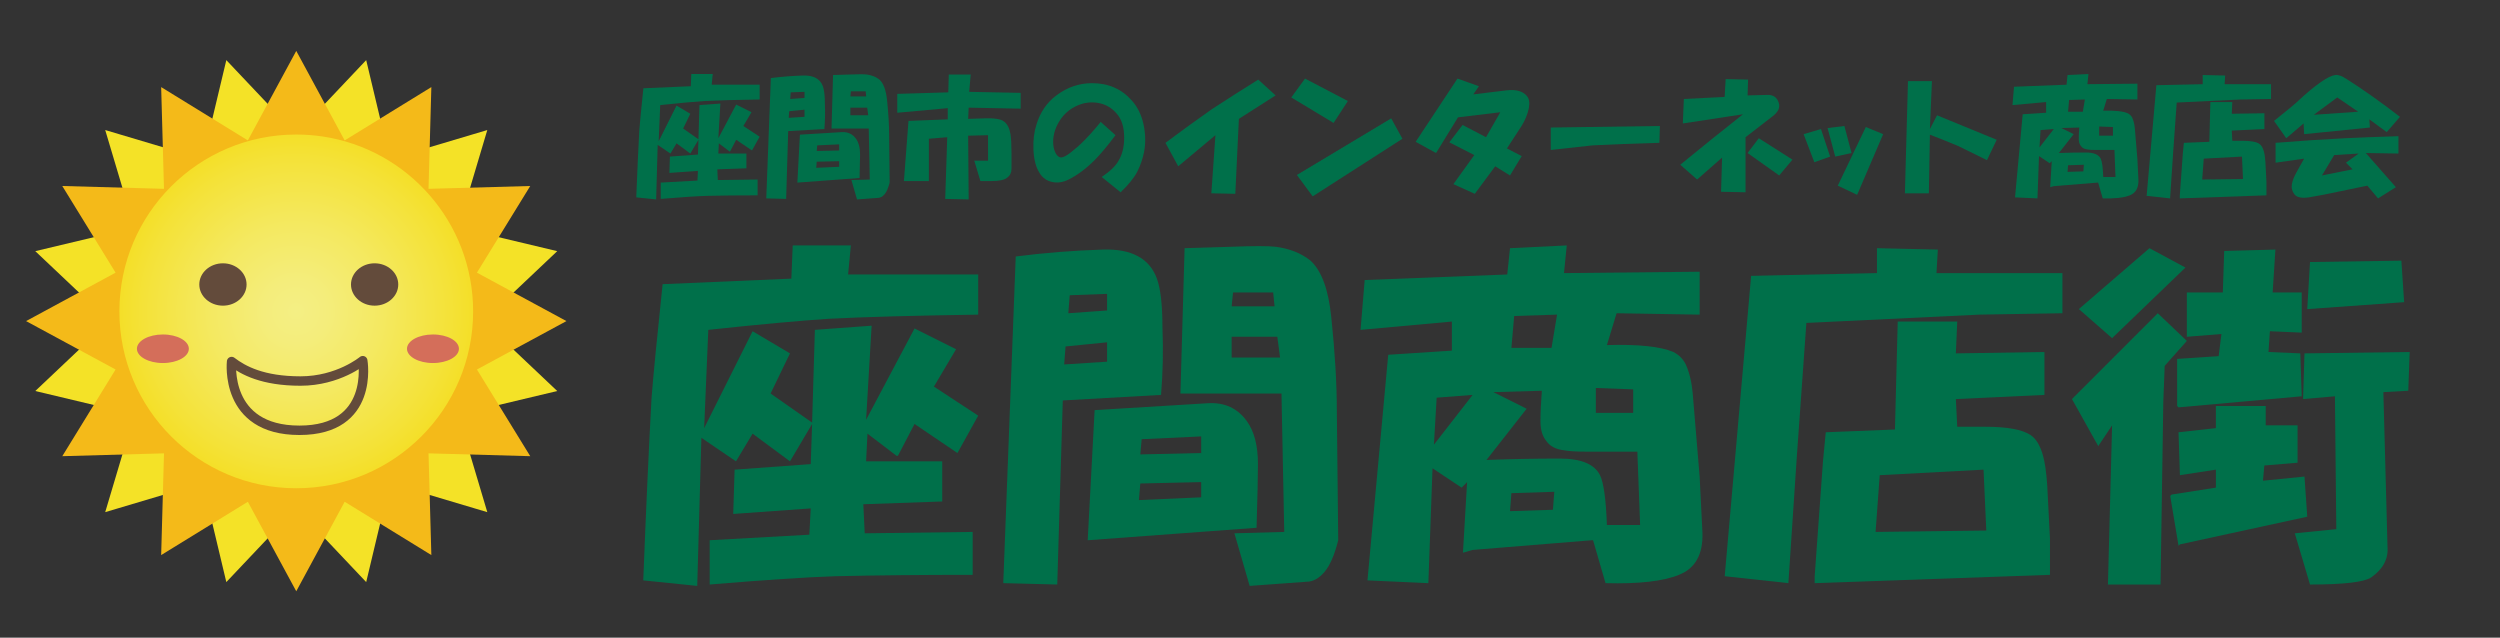 <?xml version="1.0" encoding="utf-8"?>
<!-- Generator: Adobe Illustrator 15.0.0, SVG Export Plug-In . SVG Version: 6.00 Build 0)  -->
<!DOCTYPE svg PUBLIC "-//W3C//DTD SVG 1.1//EN" "http://www.w3.org/Graphics/SVG/1.1/DTD/svg11.dtd">
<svg version="1.1" id="レイヤー_1" xmlns="http://www.w3.org/2000/svg" xmlns:xlink="http://www.w3.org/1999/xlink" x="0px"
	 y="0px" width="1581.941px" height="403.496px" viewBox="0 0 1581.941 403.496" enable-background="new 0 0 1581.941 403.496"
	 xml:space="preserve">
<rect x="0" y="0" width="1581.941" height="403.496" fill="#333333" stroke="none"/>
<polygon fill="#F4E227" points="187.468,84.819 231.717,38.033 246.646,100.669 308.355,82.283 289.963,143.995 352.605,158.926 
	305.828,203.18 352.605,247.428 289.963,262.36 308.355,324.076 246.646,305.685 231.717,368.329 187.468,321.545 143.213,368.329 
	128.284,305.685 66.576,324.076 84.964,262.36 22.323,247.428 69.102,203.18 22.323,158.926 84.964,143.995 66.576,82.283 
	128.284,100.669 143.213,38.033 "/>
<polygon fill="#F4BA19" points="156.828,88.846 101.981,55.114 103.767,119.481 39.407,117.695 73.137,172.535 16.499,203.175 
	73.137,233.811 39.407,288.662 103.774,286.871 101.981,351.242 156.828,317.5 187.464,374.144 218.096,317.5 272.949,351.242 
	271.159,286.871 335.527,288.662 301.792,233.811 358.429,203.175 301.792,172.535 335.527,117.695 271.159,119.481 272.949,55.114 
	218.096,88.846 187.464,32.21 "/>
<g>
	<g>
		<g>
			<g>
				<g>
					<g>
						<defs>
							<path id="SVGID_1_" d="M75.547,197.042c0,61.804,50.11,111.912,111.922,111.912c61.808,0,111.915-50.108,111.915-111.912
								c0-56.181-41.402-102.698-95.353-110.7c-5.405-0.794-10.938-1.217-16.563-1.217
								C125.654,85.125,75.547,135.229,75.547,197.042"/>
						</defs>
						<clipPath id="SVGID_2_">
							<use xlink:href="#SVGID_1_"  overflow="visible"/>
						</clipPath>
						
							<radialGradient id="SVGID_3_" cx="956.635" cy="96.107" r="3.818" gradientTransform="matrix(29.31 0 0 29.31 -27851.574 -2619.876)" gradientUnits="userSpaceOnUse">
							<stop  offset="0" style="stop-color:#F4EF84"/>
							<stop  offset="0.182" style="stop-color:#F4ED7B"/>
							<stop  offset="0.485" style="stop-color:#F4E961"/>
							<stop  offset="0.869" style="stop-color:#F4E238"/>
							<stop  offset="1" style="stop-color:#F4DF28"/>
						</radialGradient>
						<rect x="75.547" y="85.129" clip-path="url(#SVGID_2_)" fill="url(#SVGID_3_)" width="223.836" height="223.822"/>
					</g>
				</g>
			</g>
		</g>
	</g>
</g>
<path fill="#D46E5A" d="M119.496,220.686c0,4.994-7.354,9.036-16.428,9.036c-9.078,0-16.432-4.045-16.432-9.036
	c0-4.986,7.355-9.038,16.432-9.038C112.142,211.645,119.496,215.689,119.496,220.686"/>
<path fill="#D46E5A" d="M290.398,220.686c0,4.994-7.357,9.036-16.439,9.036c-9.072,0-16.428-4.045-16.428-9.036
	c0-4.986,7.356-9.038,16.428-9.038C283.044,211.645,290.398,215.689,290.398,220.686"/>
<path fill="#634B3B" d="M156.025,180.014c0,7.396-6.698,13.403-14.959,13.403s-14.956-6.007-14.956-13.403
	s6.694-13.402,14.956-13.402C149.33,166.613,156.025,172.617,156.025,180.014"/>
<path fill="#634B3B" d="M252.006,180.014c0,7.396-6.694,13.403-14.957,13.403c-8.258,0-14.953-6.007-14.953-13.403
	s6.695-13.402,14.953-13.402C245.313,166.613,252.006,172.617,252.006,180.014"/>
<path fill="none" stroke="#634B3B" stroke-width="5.964" stroke-linecap="round" stroke-linejoin="round" d="M146.544,228.769
	c0,0-4.921,43.51,42.911,43.51c47.835,0,40.089-44.051,40.089-44.051s-15.474,12.881-39.388,12.881
	C166.237,241.108,153.929,234.399,146.544,228.769z"/>
<g>
	<g>
		<path fill="#00704A" d="M407.123,55.856l30.003-1.291l0.323-7.743h13.549l-0.645,6.775h30.326v9.356
			c-14.84,0.216-26.454,0.539-34.842,0.968c-6.669,0.434-16.025,1.291-28.067,2.581l-0.968,22.906l11.292-22.583l8.71,5.162
			l-4.517,9.355l9.679,6.775l0.645-21.615l13.227-0.968l-1.291,21.938l11.292-21.292l9.679,4.839l-5.162,8.711l10.324,6.775
			l-4.839,8.71l-10.001-6.775l-3.871,7.42h-0.323l-6.775-5.162l-0.323,6.452h17.744v9.356l-18.389,0.645l0.323,6.775l25.164-0.323
			v10.001c-11.831,0-22.477,0.106-31.938,0.323c-6.669,0.212-16.454,0.857-29.358,1.936V115.54l23.228-1.291l0.323-6.13
			l-18.066,1.291l0.323-10.324l17.744-1.291l0.323-9.355l-5.162,8.71l-8.71-6.452l-3.872,6.452l-8.065-5.484l-0.968,34.52
			l-12.582-1.291c0.645-16.559,1.291-30.754,1.936-42.585C404.97,76.937,405.832,68.115,407.123,55.856z"/>
		<path fill="#00704A" d="M487.776,49.404c6.664-0.857,13.439-1.396,20.325-1.613c6.664-0.211,10.858,2.047,12.582,6.775
			c0.857,2.369,1.291,6.13,1.291,11.292c0.211,5.378,0.106,10.646-0.323,15.808l-22.905,1.291l-1.291,42.907l-12.582-0.322
			L487.776,49.404z M509.068,73.922v-4.517l-9.678,0.968l-0.323,4.194L509.068,73.922z M509.068,61.985v-3.871l-8.71,0.323
			l-0.323,4.194L509.068,61.985z M543.91,112.636l-39.359,2.904l1.613-30.326l26.454-1.613c3.872-0.211,6.881,1.185,9.033,4.194
			c1.719,2.369,2.581,5.701,2.581,10.001C544.233,100.593,544.122,105.539,543.91,112.636z M531.006,105.539v-3.549l-14.195,0.322
			l-0.322,3.872L531.006,105.539z M531.006,95.215v-3.872l-13.873,0.646l-0.323,3.548L531.006,95.215z M527.135,47.468l10.646-0.322
			c5.374-0.212,8.922-0.212,10.646,0c3.226,0.434,5.913,1.507,8.065,3.226c2.581,2.369,4.194,6.775,4.839,13.227
			c0.857,8.176,1.29,15.485,1.29,21.938l0.323,30.003c-0.862,3.438-1.936,5.913-3.226,7.42c-1.291,1.502-2.692,2.258-4.194,2.258
			l-13.227,0.968l-3.549-12.259l11.614-0.323l-0.645-32.261h-23.551L527.135,47.468z M548.104,61.018l-0.322-3.226h-9.356
			l-0.323,3.226H548.104z M549.395,72.955l-0.645-4.839h-10.646v4.839H549.395z"/>
		<path fill="#00704A" d="M600.045,58.437l0.323-11.292h13.872l-0.968,10.969l32.584,0.645V68.76l-32.907-0.645l-0.322,7.098
			l10.323-0.323c6.236-0.212,10.324,0.434,12.259,1.936c2.147,1.507,3.549,4.194,4.194,8.065c0.428,2.581,0.645,6.563,0.645,11.937
			v10.001c0,2.369-0.862,4.194-2.581,5.484c-1.724,1.507-5.056,2.258-10.001,2.258h-7.097l-3.872-12.904h8.71V85.536l-12.582,0.323
			l0.322,40.004v0.323l-14.84-0.323l1.29-39.036l-11.614,0.968v26.777h-15.808l2.903-38.068l24.841-0.968v-7.097l-31.938,2.903
			V59.405L600.045,58.437z"/>
		<path fill="#00704A" d="M697.152,111.991c5.374-3.655,8.922-7.098,10.646-10.324c2.364-3.872,3.549-8.71,3.549-14.518
			c0-6.019-1.291-10.752-3.871-14.195c-2.581-3.438-5.807-5.807-9.679-7.098c-4.088-1.291-8.282-1.396-12.582-0.323
			c-6.669,1.936-11.725,5.807-15.163,11.614c-2.798,4.733-3.982,9.572-3.549,14.518c0.212,2.152,0.751,3.982,1.613,5.484
			c1.291,2.152,2.792,2.903,4.517,2.258c1.502-0.429,3.654-1.825,6.452-4.194c2.147-1.719,3.76-3.115,4.839-4.194
			c3.871-3.654,8.065-8.277,12.582-13.872l9.356,8.388c-5.162,6.886-9.572,12.154-13.227,15.808
			c-5.378,5.379-10.863,9.467-16.453,12.259c-3.443,1.724-6.775,2.258-10.001,1.613c-3.66-0.646-6.453-2.581-8.388-5.807
			c-2.369-3.655-3.66-8.71-3.871-15.163c-0.217-5.59,0.428-10.752,1.936-15.486c2.364-7.743,6.558-13.872,12.582-18.389
			c6.88-5.162,14.406-7.743,22.583-7.743c10.324,0,18.712,3.66,25.164,10.969c3.654,4.088,6.129,9.144,7.42,15.163
			c1.291,6.024,1.396,11.831,0.323,17.421c-0.862,4.305-2.258,8.388-4.194,12.259c-1.936,3.871-5.484,8.277-10.646,13.227
			L697.152,111.991z"/>
		<path fill="#00704A" d="M796.194,50.372l10.969,10.001l-23.228,14.84l-2.258,47.424l-15.163-0.322l2.581-36.778l-23.551,19.68
			l-8.065-14.84c9.461-7.098,19.246-14.195,29.357-21.292C776.726,62.631,786.516,56.396,796.194,50.372z"/>
		<path fill="#00704A" d="M825.797,49.726l27.099,14.195l-9.033,13.872l-26.777-16.13L825.797,49.726z M880.319,74.89l7.097,12.904
			l-56.78,36.456l-10.001-13.55L880.319,74.89z"/>
		<path fill="#00704A" d="M922.258,49.726l13.55,4.839l-3.549,5.162l21.292-2.581c5.807-0.646,10.001,0.539,12.582,3.549
			c1.502,1.724,1.936,4.305,1.291,7.743c-0.862,4.088-2.475,7.959-4.839,11.614l-9.033,13.873l9.356,4.839l-7.42,12.259
			l-9.355-5.807l-12.905,17.421l-13.55-6.129l13.228-18.389l-15.808-8.065l8.388-10.969l14.84,7.743l9.033-15.808l-26.777,3.226
			l-13.873,22.583l-12.904-7.097L922.258,49.726z"/>
		<path fill="#00704A" d="M981.297,80.697l69.039-0.968l-0.322,10.646c-15.702,0.434-29.791,0.968-42.263,1.613
			c-4.517,0.433-13.338,1.401-26.454,2.903V80.697z"/>
		<path fill="#00704A" d="M1082.274,88.763l20.647-16.454l-38.068,5.807l0.646-15.485l25.809-1.291l0.646-11.292l14.195,0.323
			l-0.323,10.001l12.905-0.323c3.438,0,5.695,1.613,6.774,4.839c1.074,3.014-0.217,5.918-3.871,8.71l-17.099,13.227v34.842
			l-15.485-0.323l0.646-21.615l-15.809,13.872l-10.646-9.355L1082.274,88.763z M1112.923,87.472l21.293,13.55l-8.389,10.001
			l-20.002-14.195L1112.923,87.472z"/>
		<path fill="#00704A" d="M1152.256,81.665l5.807,17.421l-10.001,3.549l-6.774-17.744L1152.256,81.665z M1167.095,79.729
			l4.517,17.098l-10.323,2.258l-4.839-18.066L1167.095,79.729z M1180.645,80.375l10.969,4.517l-16.453,38.391l-12.259-5.807
			L1180.645,80.375z"/>
		<path fill="#00704A" d="M1207.32,51.339h15.162l-1.29,30.326l4.517-8.71l37.745,15.485l-6.129,12.904
			c-6.024-3.009-12.153-6.019-18.39-9.033c-6.24-2.581-12.153-4.945-17.743-7.097l-0.646,37.101h-15.163L1207.32,51.339z"/>
		<path fill="#00704A" d="M1274.423,54.888l33.229-1.291l0.646-6.13l13.227-0.645l-0.645,6.452l31.616-0.322v10.001l-19.357-0.323
			l-2.258,7.42c7.309-0.211,12.471,0.323,15.485,1.613c1.29,0.645,2.258,1.613,2.903,2.903c0.857,1.936,1.396,4.194,1.613,6.775
			l1.613,19.357l0.645,12.904c0.212,5.162-1.612,8.494-5.484,10.001c-3.659,1.502-9.355,2.147-17.099,1.936l-2.903-10.001h-0.322
			l-27.745,2.258l-2.258,0.645l0.968-16.453l-1.291,1.291l-6.774-4.517l-0.968,26.777l-14.195-0.646l4.84-52.586l14.84-0.968v-6.775
			l-21.293,1.936L1274.423,54.888z M1299.587,81.665l-8.388,0.645l-0.646,10.969L1299.587,81.665z M1330.881,111.991h7.742
			l-0.645-17.099h-11.938c-2.369,0-4.088-0.106-5.161-0.323c-1.936-0.211-3.337-0.968-4.194-2.258
			c-0.862-1.074-1.29-2.581-1.29-4.517c0-1.936,0.105-4.3,0.322-7.097l-11.291,0.322l7.742,3.872l-9.355,11.937
			c5.59-0.211,11.291-0.322,17.099-0.322c4.944,0,8.065,1.29,9.355,3.871C1330.124,102.101,1330.664,105.972,1330.881,111.991z
			 M1318.299,108.442l0.322-4.194l-10.001,0.322l-0.322,4.194L1318.299,108.442z M1317.976,70.696l1.29-7.743l-10.001,0.322
			l-0.646,7.42H1317.976z M1337.01,85.859v-5.484l-8.711-0.323v5.807H1337.01z"/>
		<path fill="#00704A" d="M1393.828,53.275v-5.807l14.195,0.323l-0.322,5.484h29.357v9.356l-19.356,0.323l-40.327,1.936
			l-2.258,31.616l-1.936,29.035l-14.841-1.613l6.13-69.685V53.92L1393.828,53.275z M1381.246,97.15l0.646-6.775l16.131-0.645
			l0.646-25.164h13.872l-0.322,7.42l20.646-0.323v10.001l-20.646,0.968l0.322,6.452h6.452c5.162,0,8.711,0.646,10.646,1.936
			c1.29,0.862,2.258,2.475,2.903,4.839c0.429,1.507,0.751,3.766,0.968,6.775l0.646,12.582v8.388l-54.845,1.936v-1.613
			L1381.246,97.15z M1419.314,113.281l-0.645-14.195l-24.196,1.291l-0.968,13.227L1419.314,113.281z"/>
		<path fill="#00704A" d="M1518.641,73.922l-8.389,9.678l-10.969-8.065l0.323,5.162l-41.617,4.194l-0.323-6.775l-10.969,9.356
			l-7.742-10.969c8.388-6.664,13.438-10.858,15.163-12.582c11.18-10.324,19.033-15.808,23.55-16.454
			c1.291-0.211,3.01,0.217,5.162,1.291c0.212,0.217,0.751,0.54,1.613,0.968C1494.979,56.396,1506.382,64.46,1518.641,73.922z
			 M1517.674,86.182V97.15l-20.647-0.323l19.034,21.615l-11.292,7.098l-6.774-8.065l-28.067,5.807
			c-3.66,0.645-6.669,1.179-9.033,1.613c-4.517,0.646-7.531,0-9.033-1.936c-1.507-1.936-2.047-4.088-1.613-6.452
			c0.429-2.364,1.502-5.051,3.227-8.065c1.502-2.792,3.009-5.484,4.517-8.065l-18.066,2.581V90.375
			c16.131-1.291,30.754-2.258,43.875-2.903C1492.398,87.043,1503.69,86.615,1517.674,86.182z M1492.186,70.696l-13.227-9.033
			l-14.84,10.969L1492.186,70.696z M1488.638,107.151l-4.194-4.194l8.065-5.807l-15.485,0.968l-7.743,12.905L1488.638,107.151z"/>
	</g>
</g>
<g>
	<g>
		<path fill="#00704A" d="M419.293,179.818l81.451-3.503l0.875-21.02h36.784l-1.751,18.392h82.326v25.399
			c-40.287,0.588-71.816,1.464-94.588,2.627c-18.104,1.177-43.503,3.503-76.195,7.007l-2.627,62.183l30.653-61.307l23.647,14.013
			l-12.261,25.398l26.274,18.393l1.752-58.68l35.908-2.628l-3.503,59.556l30.654-57.804l26.274,13.137l-14.013,23.647l28.026,18.392
			l-13.137,23.647l-27.15-18.393l-10.51,20.145h-0.876l-18.392-14.014l-0.876,17.517h48.17v25.398l-49.921,1.752l0.876,18.392
			l68.313-0.876v27.15c-32.118,0-61.02,0.287-86.706,0.876c-18.105,0.575-44.667,2.326-79.699,5.255v-28.026l63.059-3.503
			l0.876-16.641l-49.045,3.504l0.875-28.026l48.17-3.503l0.875-25.399l-14.013,23.647l-23.647-17.517l-10.51,17.517l-21.896-14.889
			l-2.627,93.712l-34.157-3.504c1.752-44.953,3.503-83.489,5.255-115.606C413.45,237.048,415.79,213.1,419.293,179.818z"/>
		<path fill="#00704A" d="M642.731,162.303c18.091-2.327,36.483-3.791,55.176-4.38c18.091-0.574,29.477,5.557,34.156,18.393
			c2.327,6.432,3.503,16.641,3.503,30.653c0.575,14.602,0.288,28.902-0.875,42.915l-62.183,3.503l-3.503,116.483l-34.157-0.876
			L642.731,162.303z M700.534,228.864v-12.262l-26.274,2.628l-0.876,11.386L700.534,228.864z M700.534,196.459v-10.51l-23.647,0.876
			l-0.876,11.386L700.534,196.459z M795.122,333.962l-106.849,7.882l4.379-82.326l71.816-4.379
			c10.51-0.575,18.68,3.216,24.523,11.386c4.667,6.432,7.006,15.477,7.006,27.15C795.998,301.27,795.697,314.694,795.122,333.962z
			 M760.09,314.694v-9.635l-38.536,0.876l-0.876,10.51L760.09,314.694z M760.09,286.668v-10.51l-37.66,1.752l-0.875,9.634
			L760.09,286.668z M749.58,157.048l28.902-0.876c14.587-0.575,24.222-0.575,28.902,0c8.758,1.177,16.052,4.092,21.895,8.758
			c7.007,6.432,11.386,18.393,13.137,35.908c2.327,22.196,3.503,42.039,3.503,59.556l0.876,81.45
			c-2.34,9.333-5.255,16.053-8.758,20.144c-3.503,4.078-7.308,6.131-11.386,6.131l-35.908,2.628l-9.634-33.281l31.529-0.876
			l-1.752-87.581h-63.934L749.58,157.048z M806.508,193.832l-0.876-8.759h-25.398l-0.876,8.759H806.508z M810.011,226.236
			l-1.752-13.137h-28.902v13.137H810.011z"/>
		<path fill="#00704A" d="M863.541,177.191l90.208-3.504l1.752-16.64l35.908-1.752l-1.751,17.517l85.829-0.876v27.15l-52.549-0.876
			l-6.13,20.144c19.842-0.575,33.855,0.876,42.039,4.379c3.503,1.752,6.13,4.379,7.882,7.883c2.326,5.255,3.791,11.385,4.379,18.392
			l4.379,52.549l1.752,35.032c0.575,14.014-4.379,23.059-14.889,27.15c-9.936,4.078-25.398,5.83-46.418,5.255l-7.883-27.15h-0.876
			l-75.319,6.131l-6.131,1.752l2.627-44.667l-3.503,3.504l-18.392-12.262l-2.627,72.692l-38.536-1.752l13.137-142.757l40.288-2.628
			v-18.392l-57.804,5.255L863.541,177.191z M931.854,249.884l-22.771,1.752l-1.751,29.777L931.854,249.884z M1016.808,332.21h21.02
			l-1.752-46.418h-32.405c-6.432,0-11.099-0.287-14.013-0.876c-5.255-0.574-9.06-2.627-11.386-6.131
			c-2.34-2.914-3.503-7.006-3.503-12.261s0.287-11.673,0.875-19.269l-30.653,0.876l21.019,10.51l-25.398,32.405
			c15.176-0.575,30.653-0.876,46.418-0.876c13.425,0,21.896,3.504,25.398,10.51C1014.756,305.361,1016.219,315.871,1016.808,332.21z
			 M982.651,322.576l0.876-11.386l-27.15,0.876l-0.875,11.386L982.651,322.576z M981.775,220.106l3.504-21.02l-27.15,0.875
			l-1.752,20.145H981.775z M1033.448,261.27v-14.889l-23.646-0.876v15.765H1033.448z"/>
		<path fill="#00704A" d="M1187.697,172.813v-15.765l38.535,0.875l-0.876,14.89h79.699v25.398l-52.549,0.876l-109.477,5.255
			l-6.131,85.829l-5.255,78.823l-40.287-4.379l16.641-189.176v-0.876L1187.697,172.813z M1153.54,291.923l1.752-18.393l43.79-1.751
			l1.752-68.313h37.66l-0.876,20.144l56.052-0.876v27.15l-56.052,2.627l0.876,17.517h17.517c14.013,0,23.646,1.752,28.901,5.255
			c3.503,2.34,6.131,6.719,7.883,13.138c1.163,4.091,2.038,10.222,2.627,18.392l1.752,34.157v22.771l-148.889,5.255v-4.379
			L1153.54,291.923z M1256.885,335.714l-1.751-38.536l-65.687,3.503l-2.627,35.908L1256.885,335.714z"/>
		<path fill="#00704A" d="M1365.382,198.211l18.392,17.516l-14.013,15.765l-0.876,22.771l-1.752,115.607h-33.28l2.627-100.719
			l-8.758,13.138l-16.641-29.778L1365.382,198.211z M1360.127,157.048l22.771,12.261l-46.418,44.667l-21.02-18.393L1360.127,157.048
			z M1374.139,312.942l28.026-4.379v-11.386l-22.771,3.503l-0.876-27.15l23.647-2.627v-14.013h31.529v12.261h20.144v23.647
			l-21.02,1.751l-0.876,9.635l26.274-2.628l1.752,25.398l-80.575,17.517l-0.876,0.876l-5.255-31.529L1374.139,312.942z
			 M1377.642,227.112l26.274-1.751l1.752-14.014l-21.896,1.752v-28.026h22.771l0.876-26.274l32.404-0.876l-1.751,27.15h18.392
			v25.398l-20.144-0.875l-0.876,13.137l20.144,0.876l0.876,27.15l-77.947,7.006l-0.876-0.875V227.112z M1477.485,250.76
			l-20.144,1.751l0.876-28.901l66.562-0.876l-0.876,24.522l-15.765,0.876l2.628,98.091c0.574,7.582-2.929,14.014-10.51,19.269
			c-4.681,2.915-17.517,4.379-38.536,4.379l-9.634-32.405l26.274-2.627L1477.485,250.76z M1461.72,165.806l57.804-0.876
			l1.752,26.274l-61.307,4.379L1461.72,165.806z"/>
	</g>
</g>
</svg>
